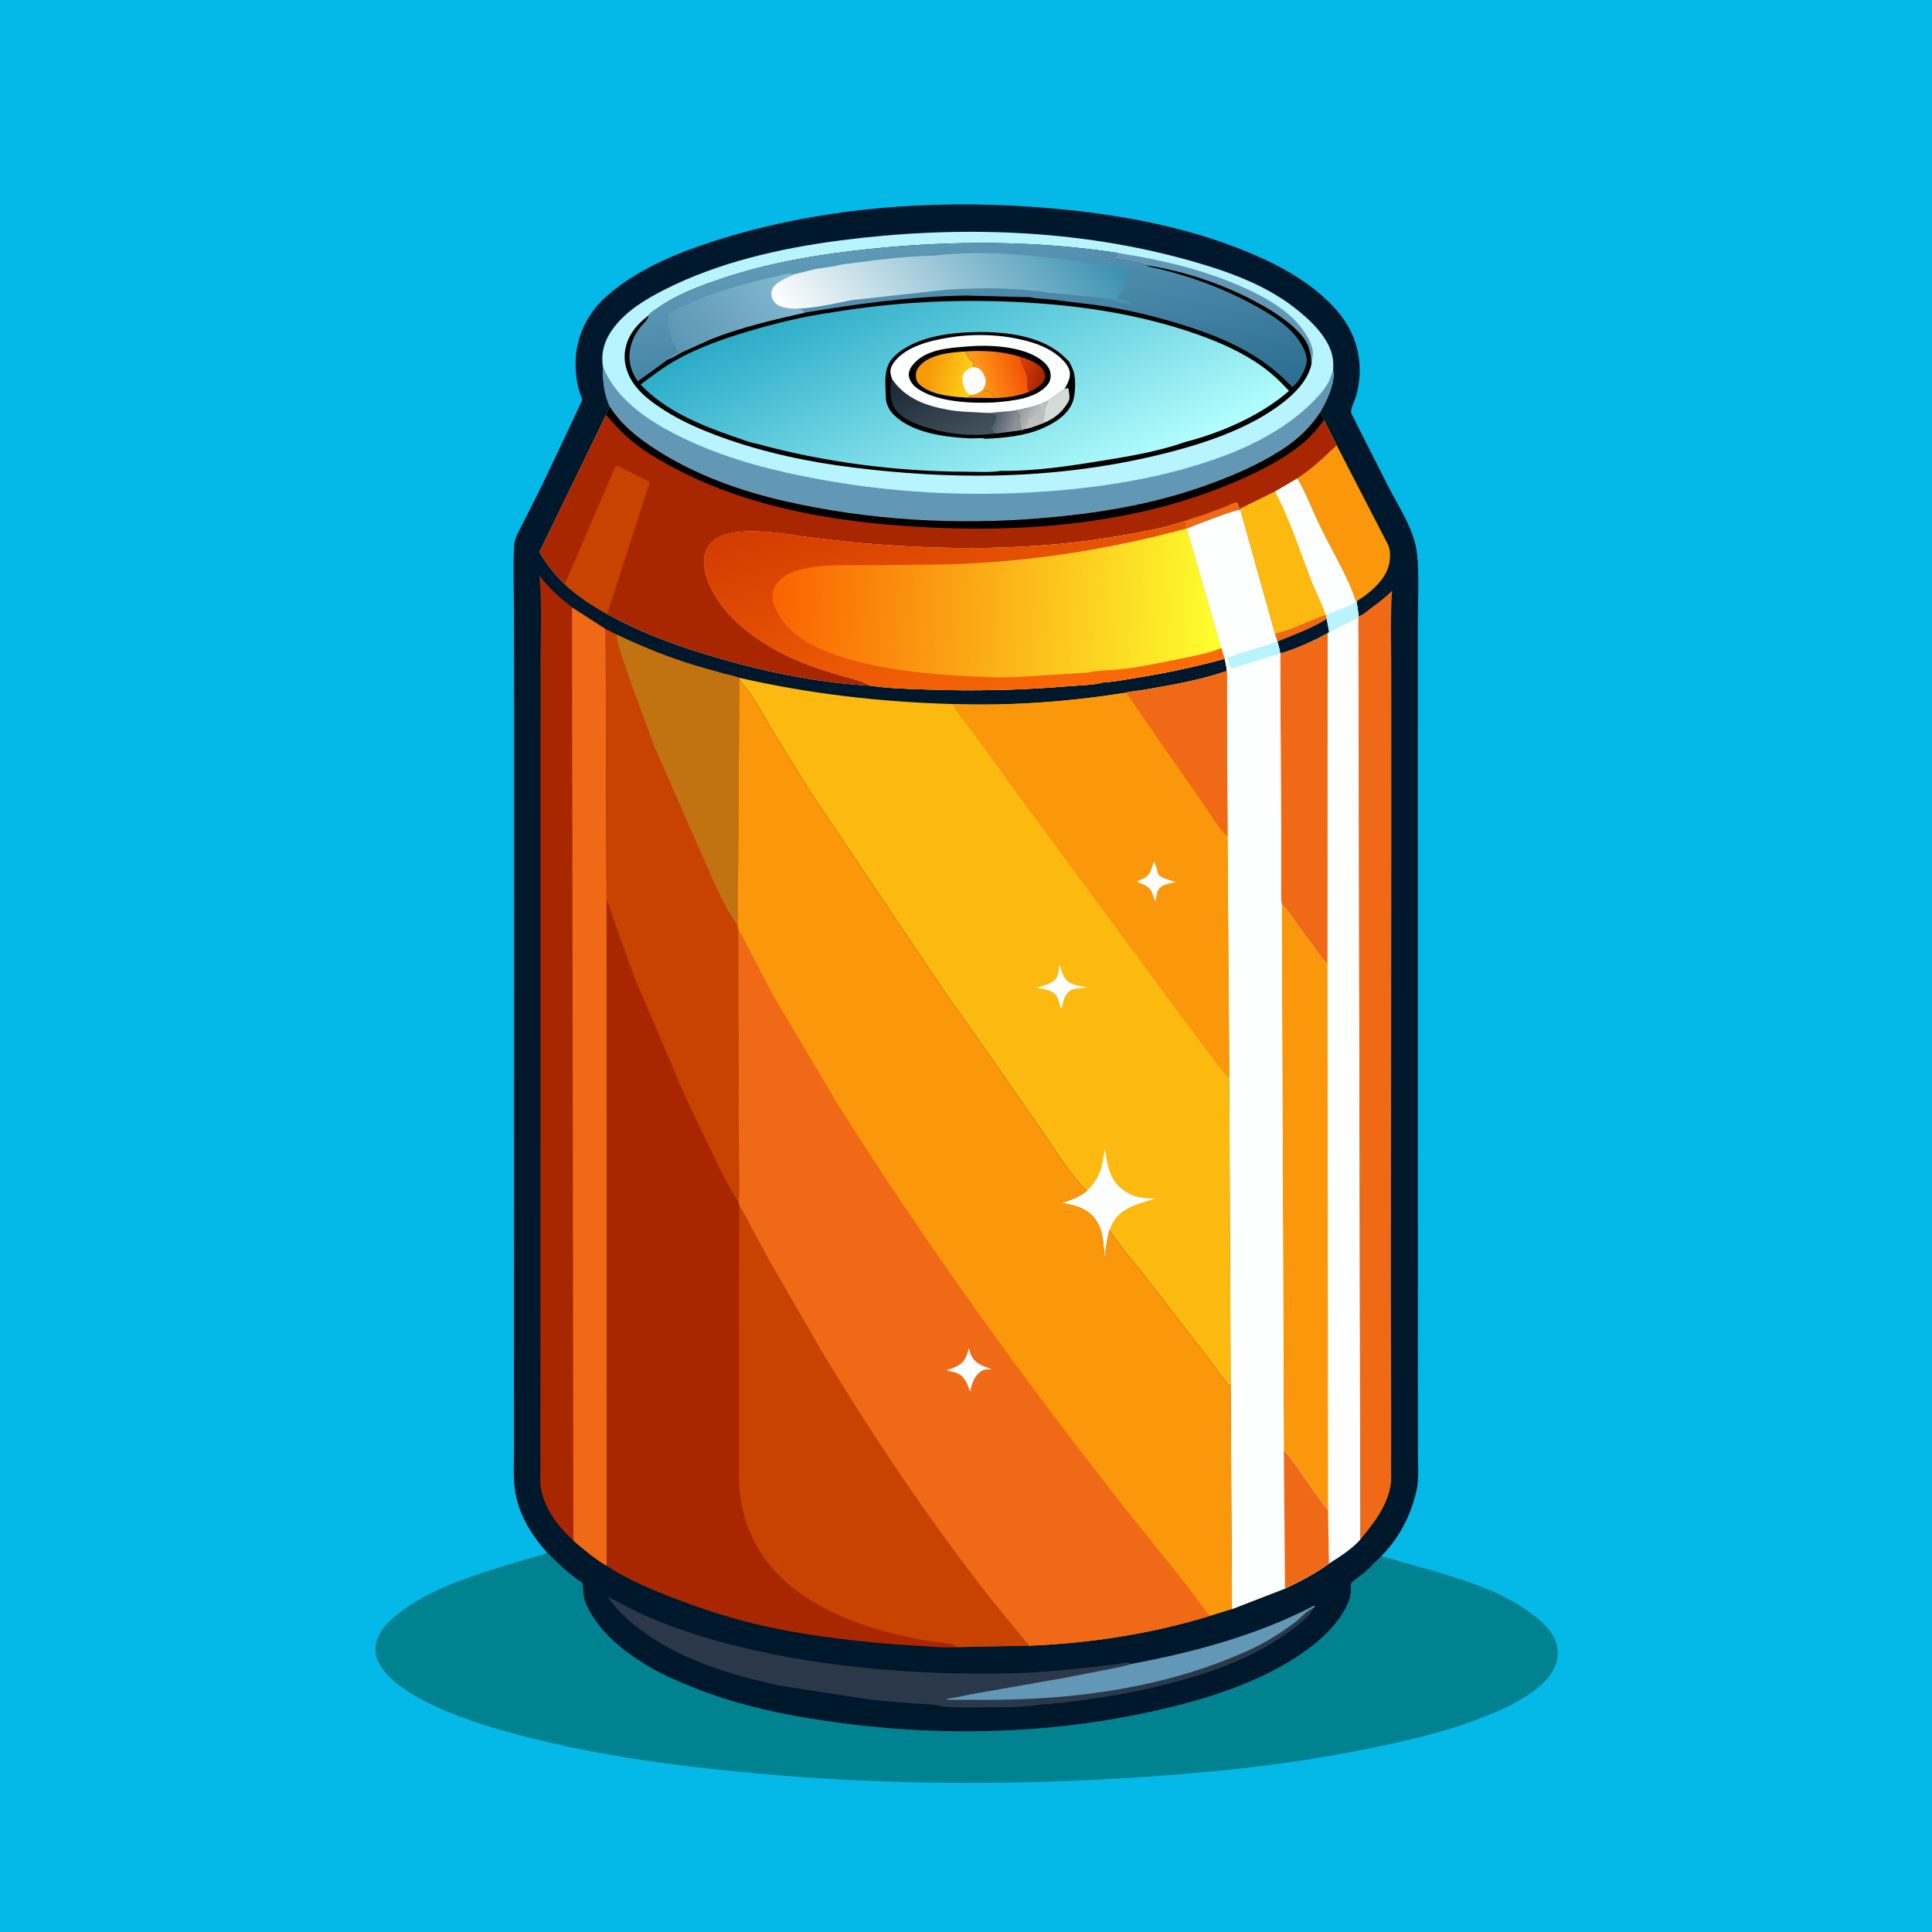 <svg version="1.1" xmlns="http://www.w3.org/2000/svg" style="display: block;" viewBox="0 0 2048 2048" width="1024" height="1024">
<defs>
	<linearGradient id="Gradient1" gradientUnits="userSpaceOnUse" x1="820.131" y1="624.91" x2="1293.7" y2="644.967">
		<stop class="stop0" offset="0" stop-opacity="1" stop-color="rgb(250,98,1)"/>
		<stop class="stop1" offset="1" stop-opacity="1" stop-color="rgb(253,255,46)"/>
	</linearGradient>
	<linearGradient id="Gradient2" gradientUnits="userSpaceOnUse" x1="970.861" y1="493.513" x2="1073.03" y2="778.34">
		<stop class="stop0" offset="0" stop-opacity="1" stop-color="rgb(210,60,1)"/>
		<stop class="stop1" offset="1" stop-opacity="1" stop-color="rgb(253,108,9)"/>
	</linearGradient>
	<linearGradient id="Gradient3" gradientUnits="userSpaceOnUse" x1="1040.3" y1="465.644" x2="1002.73" y2="246.963">
		<stop class="stop0" offset="0" stop-opacity="1" stop-color="rgb(43,109,144)"/>
		<stop class="stop1" offset="1" stop-opacity="1" stop-color="rgb(95,154,184)"/>
	</linearGradient>
	<linearGradient id="Gradient4" gradientUnits="userSpaceOnUse" x1="720.055" y1="373.47" x2="833.172" y2="292.239">
		<stop class="stop0" offset="0" stop-opacity="1" stop-color="rgb(93,150,179)"/>
		<stop class="stop1" offset="1" stop-opacity="1" stop-color="rgb(130,185,209)"/>
	</linearGradient>
	<linearGradient id="Gradient5" gradientUnits="userSpaceOnUse" x1="1149.26" y1="201.475" x2="888.958" y2="406.535">
		<stop class="stop0" offset="0" stop-opacity="1" stop-color="rgb(46,138,172)"/>
		<stop class="stop1" offset="1" stop-opacity="1" stop-color="rgb(255,255,255)"/>
	</linearGradient>
	<linearGradient id="Gradient6" gradientUnits="userSpaceOnUse" x1="955.607" y1="268.124" x2="1089.1" y2="552.255">
		<stop class="stop0" offset="0" stop-opacity="1" stop-color="rgb(43,171,200)"/>
		<stop class="stop1" offset="1" stop-opacity="1" stop-color="rgb(179,254,253)"/>
	</linearGradient>
	<linearGradient id="Gradient7" gradientUnits="userSpaceOnUse" x1="1084.06" y1="431.329" x2="1097.85" y2="439.057">
		<stop class="stop0" offset="0" stop-opacity="1" stop-color="rgb(150,155,157)"/>
		<stop class="stop1" offset="1" stop-opacity="1" stop-color="rgb(182,187,187)"/>
	</linearGradient>
	<linearGradient id="Gradient8" gradientUnits="userSpaceOnUse" x1="982.99" y1="390.782" x2="1018.51" y2="471.805">
		<stop class="stop0" offset="0" stop-opacity="1" stop-color="rgb(27,41,55)"/>
		<stop class="stop1" offset="1" stop-opacity="1" stop-color="rgb(68,82,93)"/>
	</linearGradient>
	<linearGradient id="Gradient9" gradientUnits="userSpaceOnUse" x1="1057.35" y1="442.196" x2="1076.99" y2="449.938">
		<stop class="stop0" offset="0" stop-opacity="1" stop-color="rgb(87,98,111)"/>
		<stop class="stop1" offset="1" stop-opacity="1" stop-color="rgb(139,147,152)"/>
	</linearGradient>
	<linearGradient id="Gradient10" gradientUnits="userSpaceOnUse" x1="1105.26" y1="400.282" x2="1080.3" y2="391.347">
		<stop class="stop0" offset="0" stop-opacity="1" stop-color="rgb(165,39,0)"/>
		<stop class="stop1" offset="1" stop-opacity="1" stop-color="rgb(217,61,7)"/>
	</linearGradient>
	<linearGradient id="Gradient11" gradientUnits="userSpaceOnUse" x1="1082.83" y1="387.732" x2="1038.29" y2="399.944">
		<stop class="stop0" offset="0" stop-opacity="1" stop-color="rgb(245,85,7)"/>
		<stop class="stop1" offset="1" stop-opacity="1" stop-color="rgb(255,151,25)"/>
	</linearGradient>
	<linearGradient id="Gradient12" gradientUnits="userSpaceOnUse" x1="984.384" y1="388.73" x2="1028.71" y2="399.372">
		<stop class="stop0" offset="0" stop-opacity="1" stop-color="rgb(247,154,10)"/>
		<stop class="stop1" offset="1" stop-opacity="1" stop-color="rgb(255,205,25)"/>
	</linearGradient>
</defs>
<path transform="translate(0,0)" fill="rgb(4,185,232)" d="M -0 -0 L 2048 0 L 2048 2048 L -0 2048 L -0 -0 z"/>
<path transform="translate(0,0)" fill="rgb(0,130,145)" d="M 579.891 1645.81 C 587.469 1653.11 594.954 1660.69 603.027 1667.44 L 613.377 1675.38 C 613.962 1675.8 616.907 1677.63 617.143 1678.02 C 617.985 1679.41 618.097 1689.55 618.675 1692.05 L 618.975 1693.4 C 620.939 1701.84 625.568 1709.49 630.392 1716.57 C 644.975 1737.97 665.162 1753.1 687.131 1766.32 C 700.133 1774.15 714.601 1780.48 728.589 1786.31 C 769.201 1803.21 811.684 1813.9 855 1821.1 C 985.861 1842.85 1119.17 1840.6 1248.09 1807.9 C 1295.51 1795.87 1346.07 1777.75 1385.8 1748.65 C 1400.84 1737.64 1415.02 1724.25 1424.56 1708.07 C 1428.05 1702.15 1430.98 1695.75 1431.86 1688.87 C 1432.16 1686.52 1431.69 1680.13 1432.53 1678.32 C 1433.56 1676.1 1443.54 1669.49 1445.96 1667.39 C 1452.38 1661.82 1458.16 1655.46 1464.27 1649.55 L 1513.9 1663.59 C 1551.09 1674.41 1591.76 1686.68 1623.11 1710.19 C 1630.86 1716 1639.27 1723.21 1644.7 1731.28 C 1650.27 1739.56 1653.02 1750.37 1650.54 1760.19 C 1645.23 1781.18 1623.63 1795.43 1605.77 1805.24 C 1592.59 1812.48 1578.25 1818.02 1564.19 1823.3 C 1525.28 1837.91 1484.69 1846.81 1444.03 1854.94 C 1359.35 1871.87 1273.95 1880.16 1187.83 1885.2 C 1058.97 1892.73 930.966 1891.7 802.382 1879.95 C 711.501 1871.64 619.579 1859.3 531.656 1834.13 C 493.985 1823.35 420.531 1798.97 401.534 1762.74 C 397.301 1754.67 397.08 1744.99 400.291 1736.5 C 403.94 1726.85 412.625 1718.34 420.5 1711.94 C 454.052 1684.67 500.292 1670.37 541.077 1657.88 L 565.505 1650.63 C 569.689 1649.44 574.235 1648.79 578.106 1646.78 L 579.891 1645.81 z"/>
<path transform="translate(0,0)" fill="rgb(0,24,44)" d="M 579.891 1645.81 C 562.649 1626.26 549.251 1604.66 545.704 1578.37 C 543.901 1565 544.878 1550.46 544.853 1536.97 L 544.819 1459.43 L 544.915 1201.29 L 544.994 781.817 L 544.803 648.043 C 544.763 624.857 543.753 601.228 544.995 578.105 C 545.456 569.518 551.335 560.666 555.163 553.05 L 575.087 513.289 L 608.202 443.388 L 615.424 427.749 C 615.813 426.815 617.095 424.549 617.062 423.688 C 617.001 422.092 615.379 418.744 614.845 417.083 C 613.33 412.373 612.105 407.488 611.368 402.594 C 606.336 369.145 616.545 338.347 641.544 315.312 L 644.22 312.914 C 675.199 285.798 716.725 268.53 755.568 255.985 C 864.459 220.816 983.156 211.167 1097.02 219.447 C 1174.87 225.109 1253.99 238.116 1326.26 268.653 C 1359.63 282.752 1393.31 301.625 1417.3 329.363 C 1434.62 349.387 1443.01 373.448 1441.08 399.954 C 1440.61 406.393 1439.5 412.795 1437.79 419.019 C 1436.45 423.855 1431.87 432.473 1432.18 437.027 C 1432.24 437.979 1433.83 440.758 1434.27 441.739 L 1442.93 459.017 L 1471.15 514.729 C 1482.39 536.759 1499.54 561.926 1502.12 586.858 C 1504.54 610.326 1503 635.313 1503.01 658.958 L 1502.96 792.408 L 1502.99 1215.27 L 1503.05 1473.07 L 1503.07 1538.52 C 1503.07 1552.24 1504.49 1567.68 1501.36 1581.06 C 1495.3 1606.96 1483.09 1630.51 1464.27 1649.55 C 1458.16 1655.46 1452.38 1661.82 1445.96 1667.39 C 1443.54 1669.49 1433.56 1676.1 1432.53 1678.32 C 1431.69 1680.13 1432.16 1686.52 1431.86 1688.87 C 1430.98 1695.75 1428.05 1702.15 1424.56 1708.07 C 1415.02 1724.25 1400.84 1737.64 1385.8 1748.65 C 1346.07 1777.75 1295.51 1795.87 1248.09 1807.9 C 1119.17 1840.6 985.861 1842.85 855 1821.1 C 811.684 1813.9 769.201 1803.21 728.589 1786.31 C 714.601 1780.48 700.133 1774.15 687.131 1766.32 C 665.162 1753.1 644.975 1737.97 630.392 1716.57 C 625.568 1709.49 620.939 1701.84 618.975 1693.4 L 618.675 1692.05 C 618.097 1689.55 617.985 1679.41 617.143 1678.02 C 616.907 1677.63 613.962 1675.8 613.377 1675.38 L 603.027 1667.44 C 594.954 1660.69 587.469 1653.11 579.891 1645.81 z"/>
<path transform="translate(0,0)" fill="rgb(251,151,11)" d="M 1416.89 471.919 L 1471.18 577 L 1471.76 578.338 C 1474.81 585.844 1473.63 597.269 1470.46 604.5 C 1464.3 618.532 1450.71 629.436 1438.07 637.433 L 1437.22 637.107 C 1428.38 610.223 1412.28 584.479 1399.87 559.027 C 1391.58 542.003 1384.77 523.24 1375.2 507.014 C 1390.52 497.133 1403.79 484.487 1416.89 471.919 z"/>
<path transform="translate(0,0)" fill="rgb(252,185,15)" d="M 1375.2 507.014 C 1384.77 523.24 1391.58 542.003 1399.87 559.027 C 1412.28 584.479 1428.38 610.223 1437.22 637.107 L 1438.07 637.433 L 1440.28 653.154 L 1440.02 654.632 L 1408.98 669.908 L 1407.39 671.306 C 1391.88 679.802 1374.02 687.848 1357.08 692.904 C 1356.49 688.448 1355.3 684.378 1354.02 680.091 L 1351.28 671.649 L 1314.52 540.303 L 1314.42 539.188 L 1351.63 520.878 L 1375.2 507.014 z"/>
<path transform="translate(0,0)" fill="rgb(240,105,22)" d="M 1405.25 651.945 L 1405.86 652.198 L 1406.43 656.079 C 1390 666.359 1371.84 672.751 1354.02 680.091 L 1351.28 671.649 C 1370.71 667.537 1386.73 657.839 1405.25 651.945 z"/>
<path transform="translate(0,0)" fill="rgb(0,24,44)" d="M 1406.43 656.079 L 1408.98 669.908 L 1407.39 671.306 C 1391.88 679.802 1374.02 687.848 1357.08 692.904 C 1356.49 688.448 1355.3 684.378 1354.02 680.091 C 1371.84 672.751 1390 666.359 1406.43 656.079 z"/>
<path transform="translate(0,0)" fill="rgb(253,255,254)" d="M 1375.2 507.014 C 1384.77 523.24 1391.58 542.003 1399.87 559.027 C 1412.28 584.479 1428.38 610.223 1437.22 637.107 L 1438.07 637.433 L 1440.28 653.154 L 1440.02 654.632 L 1408.98 669.908 L 1406.43 656.079 L 1405.86 652.198 L 1405.25 651.945 C 1401.47 639.68 1394.84 627.712 1390.18 615.655 C 1378.05 584.227 1367.42 550.655 1351.63 520.878 L 1375.2 507.014 z"/>
<path transform="translate(0,0)" fill="rgb(183,244,253)" d="M 1437.22 637.107 L 1438.07 637.433 L 1440.28 653.154 L 1440.02 654.632 L 1408.98 669.908 L 1406.43 656.079 L 1405.86 652.198 C 1413.06 648.325 1421.55 645.933 1429.06 642.413 C 1432.02 641.023 1435.36 639.94 1437.22 637.107 z"/>
<path transform="translate(0,0)" fill="rgb(43,56,74)" d="M 825.695 1786.67 C 775.794 1775.56 726.576 1761.27 684.301 1731.44 C 668.665 1720.41 654.776 1708.12 643.807 1692.31 C 659.722 1700.53 675.061 1709.09 691.676 1715.96 C 738.564 1735.36 789.113 1748.41 839 1757.25 C 915.871 1770.87 993.295 1775.38 1071.34 1773.81 C 1101.83 1773.2 1132.1 1769.78 1162.4 1766.69 L 1188.21 1763.37 C 1190.08 1763.11 1194.29 1761.95 1196 1762.3 C 1197.23 1762.55 1198.29 1763.31 1199.43 1763.82 C 1265.9 1751.49 1332.71 1733.37 1393 1702.12 L 1394.16 1702.5 L 1391.78 1704.85 C 1390.24 1711.49 1380.52 1718.82 1375.11 1723.15 C 1338.14 1752.66 1296.28 1768.85 1251.21 1781.44 C 1219.61 1790.28 1187.02 1796.89 1154.5 1801.1 L 1131.53 1804.31 C 1126.02 1805.38 1119.93 1804.95 1114.5 1806.24 C 1111.02 1807.07 1107.44 1806.21 1104 1806.81 C 1084.79 1810.15 1063.79 1809.8 1044.21 1809.86 C 1029.28 1809.9 1013.94 1810.48 999.087 1808.85 C 990.082 1806.44 979.489 1806.48 970.199 1805.84 L 925 1802.05 L 825.695 1786.67 z"/>
<path transform="translate(0,0)" fill="rgb(98,152,181)" d="M 1199.43 1763.82 C 1265.9 1751.49 1332.71 1733.37 1393 1702.12 L 1394.16 1702.5 L 1391.78 1704.85 L 1390.03 1705.67 C 1383.94 1708.7 1378.55 1715.29 1373.02 1719.49 C 1357.65 1731.16 1341.12 1741.43 1323.53 1749.42 C 1236.68 1788.88 1140.17 1801.96 1045.49 1801.91 L 1016.07 1801.82 C 1012.28 1801.8 1007.18 1802.36 1003.58 1801.22 L 1002.75 1800.86 C 1014.38 1799.51 1025.78 1796.55 1037.32 1794.61 L 1127.86 1778.69 L 1175.79 1769.37 C 1183.58 1767.73 1191.91 1766.4 1199.43 1763.82 z"/>
<path transform="translate(0,0)" fill="rgb(240,105,22)" d="M 1440.28 653.154 L 1441.71 652.627 C 1445.54 651.112 1449.47 647.485 1452.8 644.994 C 1460.8 639.002 1468.58 633.274 1475.69 626.214 C 1473.62 655.625 1474.87 685.849 1474.85 715.375 L 1474.91 876.607 L 1474.4 1357.17 L 1474.74 1513.01 L 1474.63 1554.14 C 1474.58 1561.26 1475.2 1569.17 1473.83 1576.15 C 1469.58 1597.8 1455.7 1615.38 1442.06 1631.91 L 1440.02 654.632 L 1440.28 653.154 z"/>
<path transform="translate(0,0)" fill="rgb(168,39,1)" d="M 607.85 1633.22 C 592.57 1619.01 579.373 1602.51 574.271 1581.85 L 573.822 1580 C 572.137 1573.21 572.834 1565.44 572.797 1558.43 L 572.761 1520.35 L 572.864 1384.99 L 572.922 862.943 L 572.983 702.114 C 572.998 672.293 574.602 641.282 571.982 611.594 L 571.806 609.695 C 580.707 622.862 594.114 633.836 606.344 643.865 L 642.056 666.893 L 643.008 953.947 L 643.07 1659.81 C 630.475 1652.47 618.97 1642.62 607.85 1633.22 z"/>
<path transform="translate(0,0)" fill="rgb(240,105,22)" d="M 606.344 643.865 L 642.056 666.893 L 643.008 953.947 L 643.07 1659.81 C 630.475 1652.47 618.97 1642.62 607.85 1633.22 L 606.344 643.865 z"/>
<path transform="translate(0,0)" fill="rgb(253,255,254)" d="M 1258.06 560.122 C 1265.7 556.92 1310.21 539.595 1314.52 540.303 L 1351.28 671.649 L 1354.02 680.091 C 1355.3 684.378 1356.49 688.448 1357.08 692.904 C 1374.02 687.848 1391.88 679.802 1407.39 671.306 L 1408.98 669.908 L 1440.02 654.632 L 1442.06 1631.91 C 1433.52 1641.73 1419.78 1650.59 1408.75 1657.46 C 1394.72 1667.7 1377.89 1676.58 1362.19 1683.89 L 1305.99 1705.65 L 1304.64 1469.72 L 1303.13 1142.32 L 1301.19 886.279 L 1300.47 711.258 C 1300.18 706.899 1299.08 702.575 1298.19 698.304 L 1294.72 687.008 L 1258.06 560.122 z"/>
<path transform="translate(0,0)" fill="rgb(240,105,22)" d="M 1357.08 692.904 C 1374.02 687.848 1391.88 679.802 1407.39 671.306 L 1407.24 1021.42 C 1402.33 1017.83 1398.29 1011.29 1394.64 1006.36 L 1374.86 979.645 C 1369.87 972.663 1365.06 964.428 1358.65 958.674 C 1357.33 948.803 1358.07 938.166 1358.05 928.204 L 1357.96 875.562 L 1357.08 692.904 z"/>
<path transform="translate(0,0)" fill="rgb(251,151,11)" d="M 1358.65 958.674 C 1365.06 964.428 1369.87 972.663 1374.86 979.645 L 1394.64 1006.36 C 1398.29 1011.29 1402.33 1017.83 1407.24 1021.42 L 1407.8 1600.07 C 1403.59 1596.41 1400.03 1590.33 1396.68 1585.81 C 1384.85 1569.87 1373.98 1551.81 1360.88 1537 L 1358.65 958.674 z"/>
<path transform="translate(0,0)" fill="rgb(253,255,254)" d="M 1258.06 560.122 C 1265.7 556.92 1310.21 539.595 1314.52 540.303 L 1351.28 671.649 L 1354.02 680.091 C 1355.3 684.378 1356.49 688.448 1357.08 692.904 L 1357.96 875.562 L 1358.05 928.204 C 1358.07 938.166 1357.33 948.803 1358.65 958.674 L 1360.88 1537 C 1373.98 1551.81 1384.85 1569.87 1396.68 1585.81 C 1400.03 1590.33 1403.59 1596.41 1407.8 1600.07 L 1408.75 1657.46 C 1394.72 1667.7 1377.89 1676.58 1362.19 1683.89 L 1305.99 1705.65 L 1304.64 1469.72 L 1303.13 1142.32 L 1301.19 886.279 L 1300.47 711.258 C 1300.18 706.899 1299.08 702.575 1298.19 698.304 L 1294.72 687.008 L 1258.06 560.122 z"/>
<path transform="translate(0,0)" fill="rgb(183,244,253)" d="M 1354.02 680.091 C 1355.3 684.378 1356.49 688.448 1357.08 692.904 L 1304.77 708.764 L 1301.11 697.022 L 1352.88 680.58 L 1354.02 680.091 z"/>
<path transform="translate(0,0)" fill="rgb(240,105,22)" d="M 1360.88 1537 C 1373.98 1551.81 1384.85 1569.87 1396.68 1585.81 C 1400.03 1590.33 1403.59 1596.41 1407.8 1600.07 L 1408.75 1657.46 C 1394.72 1667.7 1377.89 1676.58 1362.19 1683.89 L 1360.88 1537 z"/>
<path transform="translate(0,0)" fill="rgb(252,185,15)" d="M 1193.18 734.356 C 1193.81 733.702 1208.9 731.825 1211.01 731.467 C 1240.67 726.422 1272.01 721.157 1300.47 711.258 L 1301.19 886.279 L 1303.13 1142.32 L 1304.64 1469.72 C 1300.49 1467.63 1287.46 1448.31 1283.49 1443.17 L 1220.93 1362 C 1206.05 1342.61 1189.69 1324.31 1176.13 1303.99 C 1173.29 1313.35 1172.45 1323.35 1170.9 1333 C 1169.77 1319.35 1169.77 1304.98 1161.65 1293.3 C 1152.86 1280.66 1140.02 1277.58 1125.76 1275.25 C 1135.89 1271.79 1143.47 1269.1 1152.1 1262.6 C 1133.25 1243.79 1118.69 1218.88 1103.5 1197.03 L 1040.52 1106.69 L 1001.24 1050.93 L 860.051 841 L 820.5 777.115 C 808.968 757.907 798.732 737.335 783.701 720.568 L 783.142 718.351 C 858.305 735.597 932.77 744.025 1009.77 746.33 C 1071.01 748.515 1132.72 743.865 1193.18 734.356 z"/>
<path transform="translate(0,0)" fill="rgb(253,255,254)" d="M 1122.61 1023.5 L 1123.56 1024 C 1124.8 1028.5 1126.47 1033.28 1129.01 1037.21 C 1133.6 1044.3 1145.02 1045.11 1152.72 1046.81 C 1147.58 1047.62 1138.31 1047.16 1134.17 1050.26 C 1128.71 1054.36 1127.33 1059.72 1126.14 1066.12 L 1125.9 1067.5 L 1124.38 1068.78 C 1123.29 1064.58 1122.25 1059.07 1119.85 1055.44 C 1115.8 1049.32 1105.41 1048.27 1098.74 1046.89 C 1104.79 1045.17 1112.8 1043.61 1117.57 1039.28 C 1121.91 1035.34 1122.11 1030.86 1122.49 1025.39 L 1122.61 1023.5 z"/>
<path transform="translate(0,0)" fill="rgb(253,255,254)" d="M 1152.1 1262.6 C 1165.82 1248.82 1168.99 1236.63 1171.04 1217.69 C 1174.15 1235.42 1175.66 1251.12 1191.76 1262.23 C 1202.47 1269.63 1211.91 1270.22 1224.62 1270.5 C 1206.53 1276.71 1187.65 1279.29 1178.42 1298.45 L 1176.13 1303.99 C 1173.29 1313.35 1172.45 1323.35 1170.9 1333 C 1169.77 1319.35 1169.77 1304.98 1161.65 1293.3 C 1152.86 1280.66 1140.02 1277.58 1125.76 1275.25 C 1135.89 1271.79 1143.47 1269.1 1152.1 1262.6 z"/>
<path transform="translate(0,0)" fill="rgb(251,151,11)" d="M 1193.18 734.356 C 1193.81 733.702 1208.9 731.825 1211.01 731.467 C 1240.67 726.422 1272.01 721.157 1300.47 711.258 L 1301.19 886.279 L 1303.13 1142.32 C 1299.21 1140.29 1296.38 1136.06 1293.68 1132.64 L 1236.63 1056.37 L 1085.92 851.88 L 1030.54 775.55 C 1023.92 766.303 1014.9 756.308 1009.77 746.33 C 1071.01 748.515 1132.72 743.865 1193.18 734.356 z"/>
<path transform="translate(0,0)" fill="rgb(253,255,254)" d="M 1223.15 913.5 C 1225.48 916.326 1226.77 923.895 1228.09 927.636 C 1233.26 931.656 1240.71 933.171 1246.88 935.053 C 1241.41 936.096 1235.24 936.914 1230.58 940.175 C 1226.34 943.141 1226.1 948.812 1225.33 953.5 L 1224.73 955 C 1222.78 952.635 1222.32 947.935 1220.77 945.013 C 1218.57 940.867 1214.69 938.358 1210.37 936.884 C 1208.3 936.178 1206.95 935.748 1205.27 934.271 L 1211.44 931.639 C 1216.67 929.034 1218.89 926.159 1220.7 920.657 L 1223.15 913.5 z"/>
<path transform="translate(0,0)" fill="rgb(240,105,22)" d="M 1193.18 734.356 C 1193.81 733.702 1208.9 731.825 1211.01 731.467 C 1240.67 726.422 1272.01 721.157 1300.47 711.258 L 1301.19 886.279 C 1291.97 879.557 1283.96 864.246 1277.39 854.816 L 1223.87 778.043 L 1206 752.093 C 1201.92 746.052 1198.19 739.675 1193.18 734.356 z"/>
<path transform="translate(0,0)" fill="rgb(168,39,1)" d="M 642.056 666.893 L 653.695 672.738 C 680.929 685.648 708.443 696.853 737.298 705.598 L 767.589 714.221 C 772.519 715.542 778.484 716.419 783.142 718.351 L 783.701 720.568 L 781.996 981.42 L 782.798 986.183 L 782.991 1059.1 L 783.373 1183 L 783.702 1242.35 C 783.709 1252.8 784.328 1263.77 783.192 1274.15 L 783.788 1277.77 C 788.477 1284.06 791.738 1291.56 795.422 1298.48 L 815.328 1335.46 L 871.08 1432 C 925.779 1523.12 985.322 1611.39 1050.78 1695.18 L 1088.08 1740.69 C 1088.77 1741.54 1090.73 1743.43 1090.96 1744.5 L 1013.42 1746.04 C 1004.9 1746.97 995.584 1746.02 987.002 1745.57 L 946.188 1742.9 C 896.315 1738.66 847.044 1732.77 798.312 1720.94 C 769.542 1713.95 741.448 1704.49 713.822 1693.9 C 689.432 1684.54 664.914 1674.3 643.07 1659.81 L 643.008 953.947 L 642.056 666.893 z"/>
<path transform="translate(0,0)" fill="rgb(200,67,0)" d="M 783.788 1277.77 C 788.477 1284.06 791.738 1291.56 795.422 1298.48 L 815.328 1335.46 L 871.08 1432 C 925.779 1523.12 985.322 1611.39 1050.78 1695.18 L 1088.08 1740.69 C 1088.77 1741.54 1090.73 1743.43 1090.96 1744.5 L 1013.42 1746.04 L 1012.58 1744.94 C 1009.96 1741.54 998.226 1741.37 993.786 1740.76 C 943.136 1733.76 888.24 1717.98 846.392 1687.6 C 813.676 1663.85 792.588 1631.95 785.628 1592.01 C 782.502 1574.07 783.318 1554.8 783.237 1536.61 L 783.205 1456.21 L 783.395 1341.03 L 783.788 1277.77 z"/>
<path transform="translate(0,0)" fill="rgb(200,67,0)" d="M 642.056 666.893 L 653.695 672.738 C 680.929 685.648 708.443 696.853 737.298 705.598 L 767.589 714.221 C 772.519 715.542 778.484 716.419 783.142 718.351 L 783.701 720.568 L 781.996 981.42 L 782.798 986.183 L 782.991 1059.1 L 783.373 1183 L 783.702 1242.35 C 783.709 1252.8 784.328 1263.77 783.192 1274.15 C 774.858 1262.58 768.571 1249.52 762.035 1236.88 L 726.816 1163.08 L 672.5 1036.06 L 651.604 977.817 C 648.751 969.94 646.441 961.553 643.008 953.947 L 642.056 666.893 z"/>
<path transform="translate(0,0)" fill="rgb(193,114,17)" d="M 653.695 672.738 C 680.929 685.648 708.443 696.853 737.298 705.598 L 767.589 714.221 C 772.519 715.542 778.484 716.419 783.142 718.351 L 783.701 720.568 L 781.996 981.42 C 764.179 955.622 752.515 924.722 739.707 896.173 L 693.489 791.043 L 670.024 727.037 L 659.205 695.537 C 656.747 688.032 654.041 680.703 653.695 672.738 z"/>
<path transform="translate(0,0)" fill="rgb(251,151,11)" d="M 783.701 720.568 C 798.732 737.335 808.968 757.907 820.5 777.115 L 860.051 841 L 1001.24 1050.93 L 1040.52 1106.69 L 1103.5 1197.03 C 1118.69 1218.88 1133.25 1243.79 1152.1 1262.6 C 1143.47 1269.1 1135.89 1271.79 1125.76 1275.25 C 1140.02 1277.58 1152.86 1280.66 1161.65 1293.3 C 1169.77 1304.98 1169.77 1319.35 1170.9 1333 C 1172.45 1323.35 1173.29 1313.35 1176.13 1303.99 C 1189.69 1324.31 1206.05 1342.61 1220.93 1362 L 1283.49 1443.17 C 1287.46 1448.31 1300.49 1467.63 1304.64 1469.72 L 1305.99 1705.65 L 1282.81 1712.83 C 1221.65 1731.75 1154.92 1742.05 1090.96 1744.5 C 1090.73 1743.43 1088.77 1741.54 1088.08 1740.69 L 1050.78 1695.18 C 985.322 1611.39 925.779 1523.12 871.08 1432 L 815.328 1335.46 L 795.422 1298.48 C 791.738 1291.56 788.477 1284.06 783.788 1277.77 L 783.192 1274.15 C 784.328 1263.77 783.709 1252.8 783.702 1242.35 L 783.373 1183 L 782.991 1059.1 L 782.798 986.183 L 781.996 981.42 L 783.701 720.568 z"/>
<path transform="translate(0,0)" fill="rgb(240,105,22)" d="M 782.798 986.183 C 788.172 993.786 792.216 1002.67 796.472 1010.95 L 817.819 1051.97 L 888.184 1170.89 C 983.368 1321.41 1087.65 1466.08 1198.07 1605.75 L 1258.47 1681.1 L 1272.75 1700.05 C 1275.74 1704.22 1278.87 1709.59 1282.81 1712.83 C 1221.65 1731.75 1154.92 1742.05 1090.96 1744.5 C 1090.73 1743.43 1088.77 1741.54 1088.08 1740.69 L 1050.78 1695.18 C 985.322 1611.39 925.779 1523.12 871.08 1432 L 815.328 1335.46 L 795.422 1298.48 C 791.738 1291.56 788.477 1284.06 783.788 1277.77 L 783.192 1274.15 C 784.328 1263.77 783.709 1252.8 783.702 1242.35 L 783.373 1183 L 782.991 1059.1 L 782.798 986.183 z"/>
<path transform="translate(0,0)" fill="rgb(253,255,254)" d="M 1027.06 1429.07 C 1027.81 1431.88 1028.5 1434.85 1029.83 1437.44 C 1034.26 1446.05 1042.71 1448.32 1051.14 1451.39 C 1048.05 1451.58 1043.69 1451.35 1041 1452.98 C 1032.87 1457.9 1030.28 1466.27 1028.5 1474.9 C 1027.62 1473.91 1027.91 1474.43 1027.48 1473.06 C 1026.5 1469.87 1025.48 1466.87 1023.72 1463.99 C 1017.89 1454.46 1012.62 1455.1 1003.13 1452.59 C 1007.3 1451.12 1011.83 1449.73 1015.67 1447.51 C 1023.45 1443 1024.8 1437.13 1027.06 1429.07 z"/>
<path transform="translate(0,0)" fill="rgb(183,244,253)" d="M 638.955 387.55 C 636.928 372.469 641.415 359.412 650.561 347.353 C 664.319 329.214 684.456 317.171 704.437 307.028 C 761.851 277.884 827.83 262.98 891.386 254.779 C 1014.85 238.848 1142.75 242.585 1263 276.713 C 1301.22 287.561 1339.75 301.219 1371.6 325.669 C 1388.17 338.386 1410.28 358.719 1412.97 380.83 C 1413.43 384.621 1413.46 388.782 1413.14 392.572 C 1415.55 403.952 1408.32 420.098 1403.12 430.156 C 1402.46 431.447 1399.61 435.821 1399.56 436.977 L 1403.55 445.218 L 1416.89 471.919 C 1403.79 484.487 1390.52 497.133 1375.2 507.014 L 1351.63 520.878 L 1314.42 539.188 L 1314.52 540.303 C 1310.21 539.595 1265.7 556.92 1258.06 560.122 L 1294.72 687.008 L 1298.19 698.304 C 1266.71 706.934 1234.9 713.723 1202.65 718.798 C 1191.9 720.49 1180.59 722.864 1169.75 723.252 C 1159.24 726.273 1145.91 726.286 1134.96 727.215 C 1083.64 731.567 1032.31 732.751 980.848 730.849 C 962.027 730.153 942.185 729.8 923.599 726.923 C 870.599 724.057 817.78 713.65 766.768 699.193 C 723.874 687.036 682.823 672.578 643.67 650.928 C 627.29 641.851 612.485 631.949 598.586 619.366 C 588.119 608.961 579.233 598.039 571.785 585.291 L 642.466 439.705 C 643.494 436.495 644.71 433.964 646.458 431.088 C 640.314 417.764 638.849 402.082 638.955 387.55 z"/>
<path transform="translate(0,0)" fill="rgb(98,152,181)" d="M 1185.12 268.186 C 1233.9 275.753 1282.35 287.208 1327.01 308.854 C 1346.64 318.367 1367.54 331.058 1380.62 348.931 C 1385.79 356.008 1392.71 367.435 1391.62 376.407 L 1390.24 386.128 C 1389.89 376.168 1388.15 366.118 1381.86 358.016 C 1371.15 344.213 1355.46 333.634 1340.5 324.976 C 1302.1 302.755 1257.09 287.334 1213.2 280.746 C 1211.53 279.302 1211.12 279.44 1208.99 279.041 L 1206.5 278.539 C 1204.08 277.638 1202.99 277.931 1200.5 277.51 C 1198.37 277.149 1197.39 276.459 1194.91 276.491 L 1194 276.51 L 1192.5 275.541 C 1190.67 275.583 1189.12 275.828 1187.44 275.045 C 1185.86 274.311 1185.07 274.872 1183.5 274.555 C 1181.57 274.164 1178.04 273.783 1176.44 273.046 C 1174.4 272.11 1171.89 272.495 1169.5 271.571 C 1171.69 270.323 1174.31 269.669 1176.8 270.13 L 1178.25 272.75 L 1180.51 272.75 C 1183.24 271.126 1183.82 271.034 1185.12 268.186 z"/>
<path transform="translate(0,0)" fill="rgb(98,152,181)" d="M 638.955 387.55 C 653.135 425.936 693.838 450.388 729.22 466.77 C 774.284 487.635 820.687 499.349 869.363 508.246 C 954.947 523.888 1041.39 527.323 1128 519.368 C 1184.82 514.148 1242.01 503.728 1295.68 483.947 C 1330.33 471.174 1366.05 452.028 1392.12 425.437 C 1398.51 418.924 1405.49 411.456 1409.26 403.02 L 1413.14 392.572 C 1415.55 403.952 1408.32 420.098 1403.12 430.156 C 1402.46 431.447 1399.61 435.821 1399.56 436.977 C 1388.99 453.373 1374.7 466.675 1358.27 477.119 C 1332.49 493.503 1304.03 505.578 1275.29 515.673 C 1219.83 535.154 1162.91 544.369 1104.5 549.263 C 1013.43 556.894 920.992 551.588 831.824 531.255 C 784.021 520.355 735.7 502.861 694.458 476.068 C 675.683 463.871 658.495 450.246 646.458 431.088 C 640.314 417.764 638.849 402.082 638.955 387.55 z"/>
<path transform="translate(0,0)" fill="rgb(168,39,1)" d="M 646.458 431.088 C 658.495 450.246 675.683 463.871 694.458 476.068 C 735.7 502.861 784.021 520.355 831.824 531.255 C 920.992 551.588 1013.43 556.894 1104.5 549.263 C 1162.91 544.369 1219.83 535.154 1275.29 515.673 C 1304.03 505.578 1332.49 493.503 1358.27 477.119 C 1374.7 466.675 1388.99 453.373 1399.56 436.977 L 1403.55 445.218 L 1416.89 471.919 C 1403.79 484.487 1390.52 497.133 1375.2 507.014 L 1351.63 520.878 L 1314.42 539.188 L 1314.52 540.303 C 1310.21 539.595 1265.7 556.92 1258.06 560.122 C 1258.19 557.373 1257.6 554.791 1257.09 552.107 L 1255.55 552.684 L 1248.03 554.908 C 1231.2 560.354 1212.57 563.427 1195.17 566.636 C 1098.98 584.377 1000.34 583.826 903.223 574.855 L 857.063 569.539 C 834.995 566.268 812.408 562.469 790.008 563.424 C 775.705 564.033 757.679 566.741 750.071 580.644 C 744.786 590.303 745.683 600.934 748.903 611.062 C 761.301 650.061 798.574 677.448 833.686 694.916 C 858.352 707.188 884.297 713.859 910.634 721.5 C 915.718 722.975 918.591 725.558 923.599 726.923 C 870.599 724.057 817.78 713.65 766.768 699.193 C 723.874 687.036 682.823 672.578 643.67 650.928 C 627.29 641.851 612.485 631.949 598.586 619.366 C 588.119 608.961 579.233 598.039 571.785 585.291 L 642.466 439.705 C 643.494 436.495 644.71 433.964 646.458 431.088 z"/>
<path transform="translate(0,0)" fill="rgb(240,105,22)" d="M 1257.09 552.107 C 1263.68 548.906 1271.76 547.2 1278.7 544.684 L 1299.5 536.905 C 1303.29 535.353 1307.83 532.5 1311.91 532.5 C 1312.45 534.47 1312.92 536.253 1313.83 538.094 L 1314.42 539.188 L 1314.52 540.303 C 1310.21 539.595 1265.7 556.92 1258.06 560.122 C 1258.19 557.373 1257.6 554.791 1257.09 552.107 z"/>
<path transform="translate(0,0)" fill="rgb(0,0,0)" d="M 646.458 431.088 C 658.495 450.246 675.683 463.871 694.458 476.068 C 735.7 502.861 784.021 520.355 831.824 531.255 C 920.992 551.588 1013.43 556.894 1104.5 549.263 C 1162.91 544.369 1219.83 535.154 1275.29 515.673 C 1304.03 505.578 1332.49 493.503 1358.27 477.119 C 1374.7 466.675 1388.99 453.373 1399.56 436.977 L 1403.55 445.218 C 1397.56 452.896 1391.58 460.484 1384.27 466.983 C 1364.45 484.624 1338.12 498.071 1313.96 508.729 C 1207.51 555.693 1085.99 565.317 970.908 558.325 C 886.29 553.184 797.831 538.516 721.711 499.755 C 703.579 490.522 685.576 480.377 669.769 467.459 C 659.649 459.188 651.1 449.456 642.466 439.705 C 643.494 436.495 644.71 433.964 646.458 431.088 z"/>
<path transform="translate(0,0)" fill="rgb(200,67,0)" d="M 598.586 619.366 L 598.978 618.609 L 652.779 493.597 C 656.979 494.495 661.395 497.339 665.249 499.236 L 688.841 510.988 L 643.67 650.928 C 627.29 641.851 612.485 631.949 598.586 619.366 z"/>
<path transform="translate(0,0)" fill="url(#Gradient1)" d="M 1257.09 552.107 C 1257.6 554.791 1258.19 557.373 1258.06 560.122 L 1294.72 687.008 L 1298.19 698.304 C 1266.71 706.934 1234.9 713.723 1202.65 718.798 C 1191.9 720.49 1180.59 722.864 1169.75 723.252 C 1159.24 726.273 1145.91 726.286 1134.96 727.215 C 1083.64 731.567 1032.31 732.751 980.848 730.849 C 962.027 730.153 942.185 729.8 923.599 726.923 C 918.591 725.558 915.718 722.975 910.634 721.5 C 884.297 713.859 858.352 707.188 833.686 694.916 C 798.574 677.448 761.301 650.061 748.903 611.062 C 745.683 600.934 744.786 590.303 750.071 580.644 C 757.679 566.741 775.705 564.033 790.008 563.424 C 812.408 562.469 834.995 566.268 857.063 569.539 L 903.223 574.855 C 1000.34 583.826 1098.98 584.377 1195.17 566.636 C 1212.57 563.427 1231.2 560.354 1248.03 554.908 L 1255.55 552.684 L 1257.09 552.107 z"/>
<path transform="translate(0,0)" fill="url(#Gradient2)" d="M 1257.09 552.107 C 1257.6 554.791 1258.19 557.373 1258.06 560.122 C 1174.16 582.952 1087.59 596.273 1000.56 598.372 L 924.884 599.118 C 904.268 599.089 882.527 598.183 862.089 601.105 C 847.887 603.136 832.677 606.683 823.5 618.622 L 822.736 619.596 C 819.141 624.31 817.879 629.621 818.897 635.5 C 819.695 640.103 821.478 644.216 823.641 648.311 L 824.241 649.47 C 838.145 675.965 867.332 688.823 894.502 697.152 C 931.532 708.504 970.967 713.389 1009.5 715.898 C 1031.83 717.352 1054.19 718.498 1076.58 717.739 L 1152.51 713.037 C 1164 710.372 1177.01 710.762 1188.76 709.353 C 1209.74 706.839 1230.63 702.582 1251.31 698.273 C 1265.72 695.269 1281.08 692.63 1294.72 687.008 L 1298.19 698.304 C 1266.71 706.934 1234.9 713.723 1202.65 718.798 C 1191.9 720.49 1180.59 722.864 1169.75 723.252 C 1159.24 726.273 1145.91 726.286 1134.96 727.215 C 1083.64 731.567 1032.31 732.751 980.848 730.849 C 962.027 730.153 942.185 729.8 923.599 726.923 C 918.591 725.558 915.718 722.975 910.634 721.5 C 884.297 713.859 858.352 707.188 833.686 694.916 C 798.574 677.448 761.301 650.061 748.903 611.062 C 745.683 600.934 744.786 590.303 750.071 580.644 C 757.679 566.741 775.705 564.033 790.008 563.424 C 812.408 562.469 834.995 566.268 857.063 569.539 L 903.223 574.855 C 1000.34 583.826 1098.98 584.377 1195.17 566.636 C 1212.57 563.427 1231.2 560.354 1248.03 554.908 L 1255.55 552.684 L 1257.09 552.107 z"/>
<path transform="translate(0,0)" fill="rgb(0,0,0)" d="M 687.709 334.178 C 688.642 332.092 694.088 328.658 696.093 327.214 C 716.144 312.778 740.812 303.452 764.068 295.608 C 815.733 278.183 869.415 269.349 923.5 263.761 C 1009.62 254.863 1099.44 254.923 1185.12 268.186 C 1183.82 271.034 1183.24 271.126 1180.51 272.75 L 1178.25 272.75 L 1176.8 270.13 C 1174.31 269.669 1171.69 270.323 1169.5 271.571 C 1171.89 272.495 1174.4 272.11 1176.44 273.046 C 1178.04 273.783 1181.57 274.164 1183.5 274.555 C 1185.07 274.872 1185.86 274.311 1187.44 275.045 C 1189.12 275.828 1190.67 275.583 1192.5 275.541 L 1194 276.51 L 1194.91 276.491 C 1197.39 276.459 1198.37 277.149 1200.5 277.51 C 1202.99 277.931 1204.08 277.638 1206.5 278.539 L 1208.99 279.041 C 1211.12 279.44 1211.53 279.302 1213.2 280.746 C 1257.09 287.334 1302.1 302.755 1340.5 324.976 C 1355.46 333.634 1371.15 344.213 1381.86 358.016 C 1388.15 366.118 1389.89 376.168 1390.24 386.128 C 1386.24 403.137 1373.29 416.423 1359.85 426.861 C 1327.43 452.032 1285.02 467.201 1245.78 477.733 C 1183.45 494.458 1118.38 502.831 1053.87 504.07 C 1004.37 505.021 954.937 501.8 905.817 495.782 C 857.962 489.919 809.301 479.761 764 463.163 C 743.221 455.55 722.679 446.768 704 434.804 C 692.753 427.6 681.258 419.295 673.077 408.597 C 665.142 398.22 660.595 384.567 662.645 371.484 C 665.163 355.413 675.126 343.746 687.709 334.178 z"/>
<path transform="translate(0,0)" fill="url(#Gradient3)" d="M 687.709 334.178 C 688.642 332.092 694.088 328.658 696.093 327.214 C 716.144 312.778 740.812 303.452 764.068 295.608 C 815.733 278.183 869.415 269.349 923.5 263.761 C 1009.62 254.863 1099.44 254.923 1185.12 268.186 C 1183.82 271.034 1183.24 271.126 1180.51 272.75 L 1178.25 272.75 L 1176.8 270.13 C 1174.31 269.669 1171.69 270.323 1169.5 271.571 C 1171.89 272.495 1174.4 272.11 1176.44 273.046 C 1178.04 273.783 1181.57 274.164 1183.5 274.555 C 1185.07 274.872 1185.86 274.311 1187.44 275.045 C 1189.12 275.828 1190.67 275.583 1192.5 275.541 L 1194 276.51 L 1194.91 276.491 C 1197.39 276.459 1198.37 277.149 1200.5 277.51 C 1202.99 277.931 1204.08 277.638 1206.5 278.539 L 1208.99 279.041 C 1211.12 279.44 1211.53 279.302 1213.2 280.746 C 1216.2 281.948 1218.96 282.926 1222.13 283.617 C 1260.93 292.057 1300.97 307.049 1335.38 326.786 C 1352.15 336.41 1369.28 347.799 1379.43 364.841 C 1383.06 370.932 1386.56 379.05 1384.72 386.248 C 1382.82 393.698 1376.92 404.686 1370.79 409.619 L 1369.7 410.203 C 1336.62 374.553 1294.74 356.883 1249 342.952 C 1220.09 334.145 1190.79 327.347 1160.84 323.249 L 1114.39 317.484 C 1107.21 316.69 1098.8 316.822 1091.9 315.056 L 1024.04 313.294 C 966.223 314.218 909.85 321.946 852.948 331.482 C 819.765 338.964 786.84 346.56 755.057 358.943 L 723.537 373.059 C 719.138 375.224 713.284 379.58 708.782 380.617 L 676.131 404.212 L 675.448 403.266 C 663.009 385.577 665.394 364.304 678.208 347.55 C 681.47 343.285 686.811 339.458 687.709 334.178 z"/>
<path transform="translate(0,0)" fill="url(#Gradient4)" d="M 836.374 289.719 L 842.209 290.661 C 834.987 293.972 820.926 299.317 818.231 307.426 C 817.116 310.78 817.632 314.748 819.28 317.807 C 821.812 322.503 826.059 324.763 831.098 325.933 C 834.833 326.8 838.613 327.109 842.428 327.357 L 850.5 328.51 L 852.948 331.482 C 819.765 338.964 786.84 346.56 755.057 358.943 L 723.537 373.059 C 719.138 375.224 713.284 379.58 708.782 380.617 L 706.319 380.399 L 709 379 L 719 373.5 C 716.502 368.044 711.629 360.688 710.666 354.902 C 709.783 349.593 706.705 344.082 707.898 338.715 C 708.336 336.746 708.409 337.365 708.085 335.346 L 707.798 334.068 C 710.858 330.181 718.191 327.391 722.625 325.261 C 747.813 313.164 774.838 304.769 801.857 297.865 L 836.374 289.719 z"/>
<path transform="translate(0,0)" fill="url(#Gradient5)" d="M 991.731 270.884 C 1047.24 264.118 1105.32 271.567 1160.31 279.527 C 1180.14 282.399 1200.94 284.941 1220.25 290.5 C 1217.62 291.142 1216.99 290.627 1214.5 290 L 1211.05 289.453 L 1207.26 288.643 L 1198.6 287.06 C 1197.36 288.687 1197.07 289.548 1196.5 291.464 L 1194.49 290.67 C 1193.84 293.175 1193.52 295.092 1193.42 297.669 C 1193.17 303.78 1187.05 309.87 1184.78 315.761 L 1183.25 316.75 C 1185.24 317.084 1187.07 317.396 1189 318 C 1190.6 318.5 1192.12 318.866 1193.76 319.193 C 1195.53 319.548 1196.87 320.495 1198.4 321.417 L 1196.98 322.407 L 1186 319.226 L 1184.43 318.763 C 1172.94 315.605 1160.18 314.82 1148.32 313.717 L 1111.27 310.244 C 1106.4 308.683 1100.93 308.848 1095.86 308.255 C 1065.84 304.746 1034.29 305.185 1004.14 306.993 L 902.974 318.157 C 883.335 322.001 862.417 327 842.428 327.357 C 838.613 327.109 834.833 326.8 831.098 325.933 C 826.059 324.763 821.812 322.503 819.28 317.807 C 817.632 314.748 817.116 310.78 818.231 307.426 C 820.926 299.317 834.987 293.972 842.209 290.661 L 865.21 284.999 L 885.561 281.978 C 892.811 279.73 901.597 279.3 909.131 278.245 C 936.25 274.448 964.341 271.464 991.731 270.884 z"/>
<path transform="translate(0,0)" fill="url(#Gradient6)" d="M 880.245 331.434 C 949.033 319.84 1017 316.619 1086.6 320.59 C 1141.3 323.711 1195.28 331.454 1247.77 347.427 C 1278.55 356.792 1310.58 369.122 1336.98 387.796 C 1347.78 395.44 1357.55 404.584 1366.4 414.396 C 1336.44 440.489 1295.07 458.484 1256.78 468.421 C 1227.95 478.599 1196.98 483.717 1166.87 488.596 C 1132.39 494.186 1096.19 499.638 1061.17 499.131 C 1049.57 501.061 1036.32 500.072 1024.53 500.045 C 950.509 499.873 873.731 490.033 802.306 470.38 C 793.88 468.861 785.667 465.504 777.59 462.737 C 742.576 450.741 704.78 435.009 679.042 407.617 C 691.545 398.315 703.92 388.784 717.562 381.181 C 741.749 367.702 768.7 358.465 795.163 350.646 C 822.845 342.467 851.642 335.461 880.245 331.434 z"/>
<path transform="translate(0,0)" fill="rgb(0,0,0)" d="M 1044.51 465.126 C 1041.19 463.764 1031.74 464.903 1027.65 464.68 C 1001.49 463.255 967.761 459.214 947.889 440.134 C 942.772 435.221 939.23 428.456 939.024 421.285 C 938.597 406.406 935.984 389.64 947.485 378.231 C 968.955 356.931 1007.05 352.329 1035.76 351.973 C 1067.11 351.584 1105.84 356.111 1129.27 379.315 L 1133.38 383.401 C 1135.07 386.869 1137.1 390.596 1138.22 394.287 C 1140.43 401.627 1140.03 417.778 1137.49 425.031 C 1132.36 439.731 1118.48 448.125 1105 454.059 C 1086.48 462.213 1064.52 464.224 1044.51 465.126 z"/>
<path transform="translate(0,0)" fill="rgb(211,220,216)" d="M 1128.44 412.488 C 1130.02 411.836 1130.82 411.329 1132.56 411.5 C 1132.82 414.448 1134.17 420.325 1133.56 422.988 C 1132.76 426.529 1128.73 431.715 1126.37 434.502 C 1121.48 440.262 1114.7 444.778 1107.82 447.785 L 1105.9 445.82 C 1105.94 444.198 1105.83 444.856 1106.2 443.377 C 1106.68 441.422 1107.2 439.653 1107.2 437.62 C 1107.21 432.468 1109.01 429.034 1111.19 424.491 L 1128.44 412.488 z"/>
<path transform="translate(0,0)" fill="url(#Gradient7)" d="M 1111.19 424.491 C 1109.01 429.034 1107.21 432.468 1107.2 437.62 C 1107.2 439.653 1106.68 441.422 1106.2 443.377 C 1105.83 444.856 1105.94 444.198 1105.9 445.82 L 1107.82 447.785 L 1093.93 452.912 L 1086.62 454.781 L 1083.01 455.997 C 1079.33 450.465 1083.51 442.21 1079.07 437.5 C 1077.3 435.611 1074.36 435.861 1071.93 435.734 C 1082.69 433.906 1092.72 431.974 1103.05 428.326 C 1105.57 426.709 1108.44 425.663 1111.19 424.491 z"/>
<path transform="translate(0,0)" fill="rgb(191,193,192)" d="M 1111.19 424.491 C 1109.01 429.034 1107.21 432.468 1107.2 437.62 C 1107.2 439.653 1106.68 441.422 1106.2 443.377 C 1105.83 444.856 1105.94 444.198 1105.9 445.82 L 1107.82 447.785 L 1093.93 452.912 L 1086.62 454.781 C 1087.36 452.243 1087.81 450.611 1089.67 448.67 C 1090.7 447.587 1090.99 447.467 1091.5 446 C 1089.61 444.737 1090.21 445.562 1089.5 443.669 C 1091.32 443.741 1090.67 443.662 1092.34 443.916 L 1093.44 444.094 L 1099.5 439.51 L 1101.7 443 L 1103.07 440.21 C 1104.21 436.989 1104.32 431.441 1103.05 428.326 C 1105.57 426.709 1108.44 425.663 1111.19 424.491 z"/>
<path transform="translate(0,0)" fill="url(#Gradient8)" d="M 945.664 401.969 C 959.562 422.192 980.716 429.93 1004.09 434.284 C 1018.7 437.004 1032.89 436.797 1047.58 437.844 L 1071.93 435.734 C 1074.36 435.861 1077.3 435.611 1079.07 437.5 C 1083.51 442.21 1079.33 450.465 1083.01 455.997 L 1056.26 459.454 C 1028.73 463.01 1002.24 460.235 976 451.096 C 965.282 447.364 951.802 441.029 946.874 430.116 C 943.281 422.16 942.72 410.185 945.664 401.969 z"/>
<path transform="translate(0,0)" fill="url(#Gradient9)" d="M 1047.58 437.844 L 1071.93 435.734 C 1074.36 435.861 1077.3 435.611 1079.07 437.5 C 1083.51 442.21 1079.33 450.465 1083.01 455.997 L 1056.26 459.454 C 1054.91 458.673 1055.58 459.006 1053.85 458.3 L 1052.5 457.761 C 1052.51 455.898 1051.74 455.105 1050.86 453.5 C 1053.45 450.883 1054.54 449.428 1055.29 445.721 L 1056.51 439.5 C 1053.38 439.515 1050.57 438.645 1047.58 437.844 z"/>
<path transform="translate(0,0)" fill="rgb(253,255,254)" d="M 945.664 401.969 C 943.94 396.817 942.74 392.593 945.49 387.548 C 953.227 373.353 971.992 365.5 986.958 361.71 C 1017 354.102 1049.45 352.866 1079.79 359.366 C 1091.39 361.853 1103.16 365.334 1113.42 371.433 C 1121.04 375.96 1131.43 384.157 1133.74 393.038 C 1135.52 399.905 1131.6 406.683 1128.44 412.488 L 1111.19 424.491 C 1108.44 425.663 1105.57 426.709 1103.05 428.326 C 1092.72 431.974 1082.69 433.906 1071.93 435.734 L 1047.58 437.844 C 1032.89 436.797 1018.7 437.004 1004.09 434.284 C 980.716 429.93 959.562 422.192 945.664 401.969 z"/>
<path transform="translate(0,0)" fill="rgb(0,0,0)" d="M 1023.56 367.412 C 1047.15 365.222 1081.37 366.533 1101.58 380.028 C 1106.85 383.552 1112.44 388.697 1113.5 395.237 C 1114.24 399.806 1113.46 404.085 1110.52 407.751 C 1098.32 422.981 1072.07 424.987 1054.25 426.601 C 1029.76 427.73 994.548 426.389 973.231 412.33 C 968.429 409.163 964.121 404.17 963.383 398.267 C 962.845 393.961 965.265 389.586 967.923 386.399 C 981.2 370.473 1004.42 369.028 1023.56 367.412 z"/>
<path transform="translate(0,0)" fill="rgb(251,151,11)" d="M 1028.9 418.85 C 1034.92 417.974 1037.56 416.93 1042.28 412.907 C 1045.34 415.324 1046.38 414.281 1049.08 415.684 C 1051.03 416.697 1053.68 420.146 1054.79 421.987 L 1024.97 421.592 C 1026.89 420.893 1027.7 420.527 1028.9 418.85 z"/>
<path transform="translate(0,0)" fill="url(#Gradient10)" d="M 1081.38 378.225 C 1089.92 380.909 1102.55 385.125 1106.64 393.721 C 1108.24 397.101 1108.4 399.804 1106.78 403.26 C 1104.1 408.972 1096.17 413.066 1090.71 415.566 C 1088.18 410.553 1090 405.826 1088.96 400.5 C 1087.43 392.682 1082.33 386.143 1081.38 378.225 z"/>
<path transform="translate(0,0)" fill="url(#Gradient11)" d="M 1023.13 372.533 C 1042.96 371.302 1062.33 372.16 1081.38 378.225 C 1082.33 386.143 1087.43 392.682 1088.96 400.5 C 1090 405.826 1088.18 410.553 1090.71 415.566 C 1078.4 419.945 1067.8 421.532 1054.79 421.987 C 1053.68 420.146 1051.03 416.697 1049.08 415.684 C 1046.38 414.281 1045.34 415.324 1042.28 412.907 C 1043.41 410.529 1044.73 407.969 1044.92 405.305 C 1045.21 401.071 1042.58 395.307 1039.69 392.296 C 1037.21 389.713 1034.37 389.194 1030.97 388.924 L 1031.97 385.5 L 1031 384.26 C 1027.53 380.601 1024.84 377.384 1023.13 372.533 z"/>
<path transform="translate(0,0)" fill="url(#Gradient12)" d="M 1024.97 421.592 C 1010.09 420.55 991.585 419.169 978.758 410.769 C 975.458 408.609 971.704 405.309 971.137 401.168 C 970.384 395.674 971.236 392.012 974.845 387.865 C 985.704 375.39 1007.61 373.562 1023.13 372.533 C 1024.84 377.384 1027.53 380.601 1031 384.26 L 1031.97 385.5 L 1030.97 388.924 C 1034.37 389.194 1037.21 389.713 1039.69 392.296 C 1042.58 395.307 1045.21 401.071 1044.92 405.305 C 1044.73 407.969 1043.41 410.529 1042.28 412.907 C 1037.56 416.93 1034.92 417.974 1028.9 418.85 C 1027.7 420.527 1026.89 420.893 1024.97 421.592 z"/>
<path transform="translate(0,0)" fill="rgb(253,255,254)" d="M 1030.97 388.924 C 1034.37 389.194 1037.21 389.713 1039.69 392.296 C 1042.58 395.307 1045.21 401.071 1044.92 405.305 C 1044.73 407.969 1043.41 410.529 1042.28 412.907 C 1037.56 416.93 1034.92 417.974 1028.9 418.85 C 1026.57 417.144 1024.31 415.649 1023.02 412.97 C 1020.89 408.576 1019 401.436 1021.14 396.737 C 1023.01 392.6 1027.11 390.757 1030.97 388.924 z"/>
</svg>